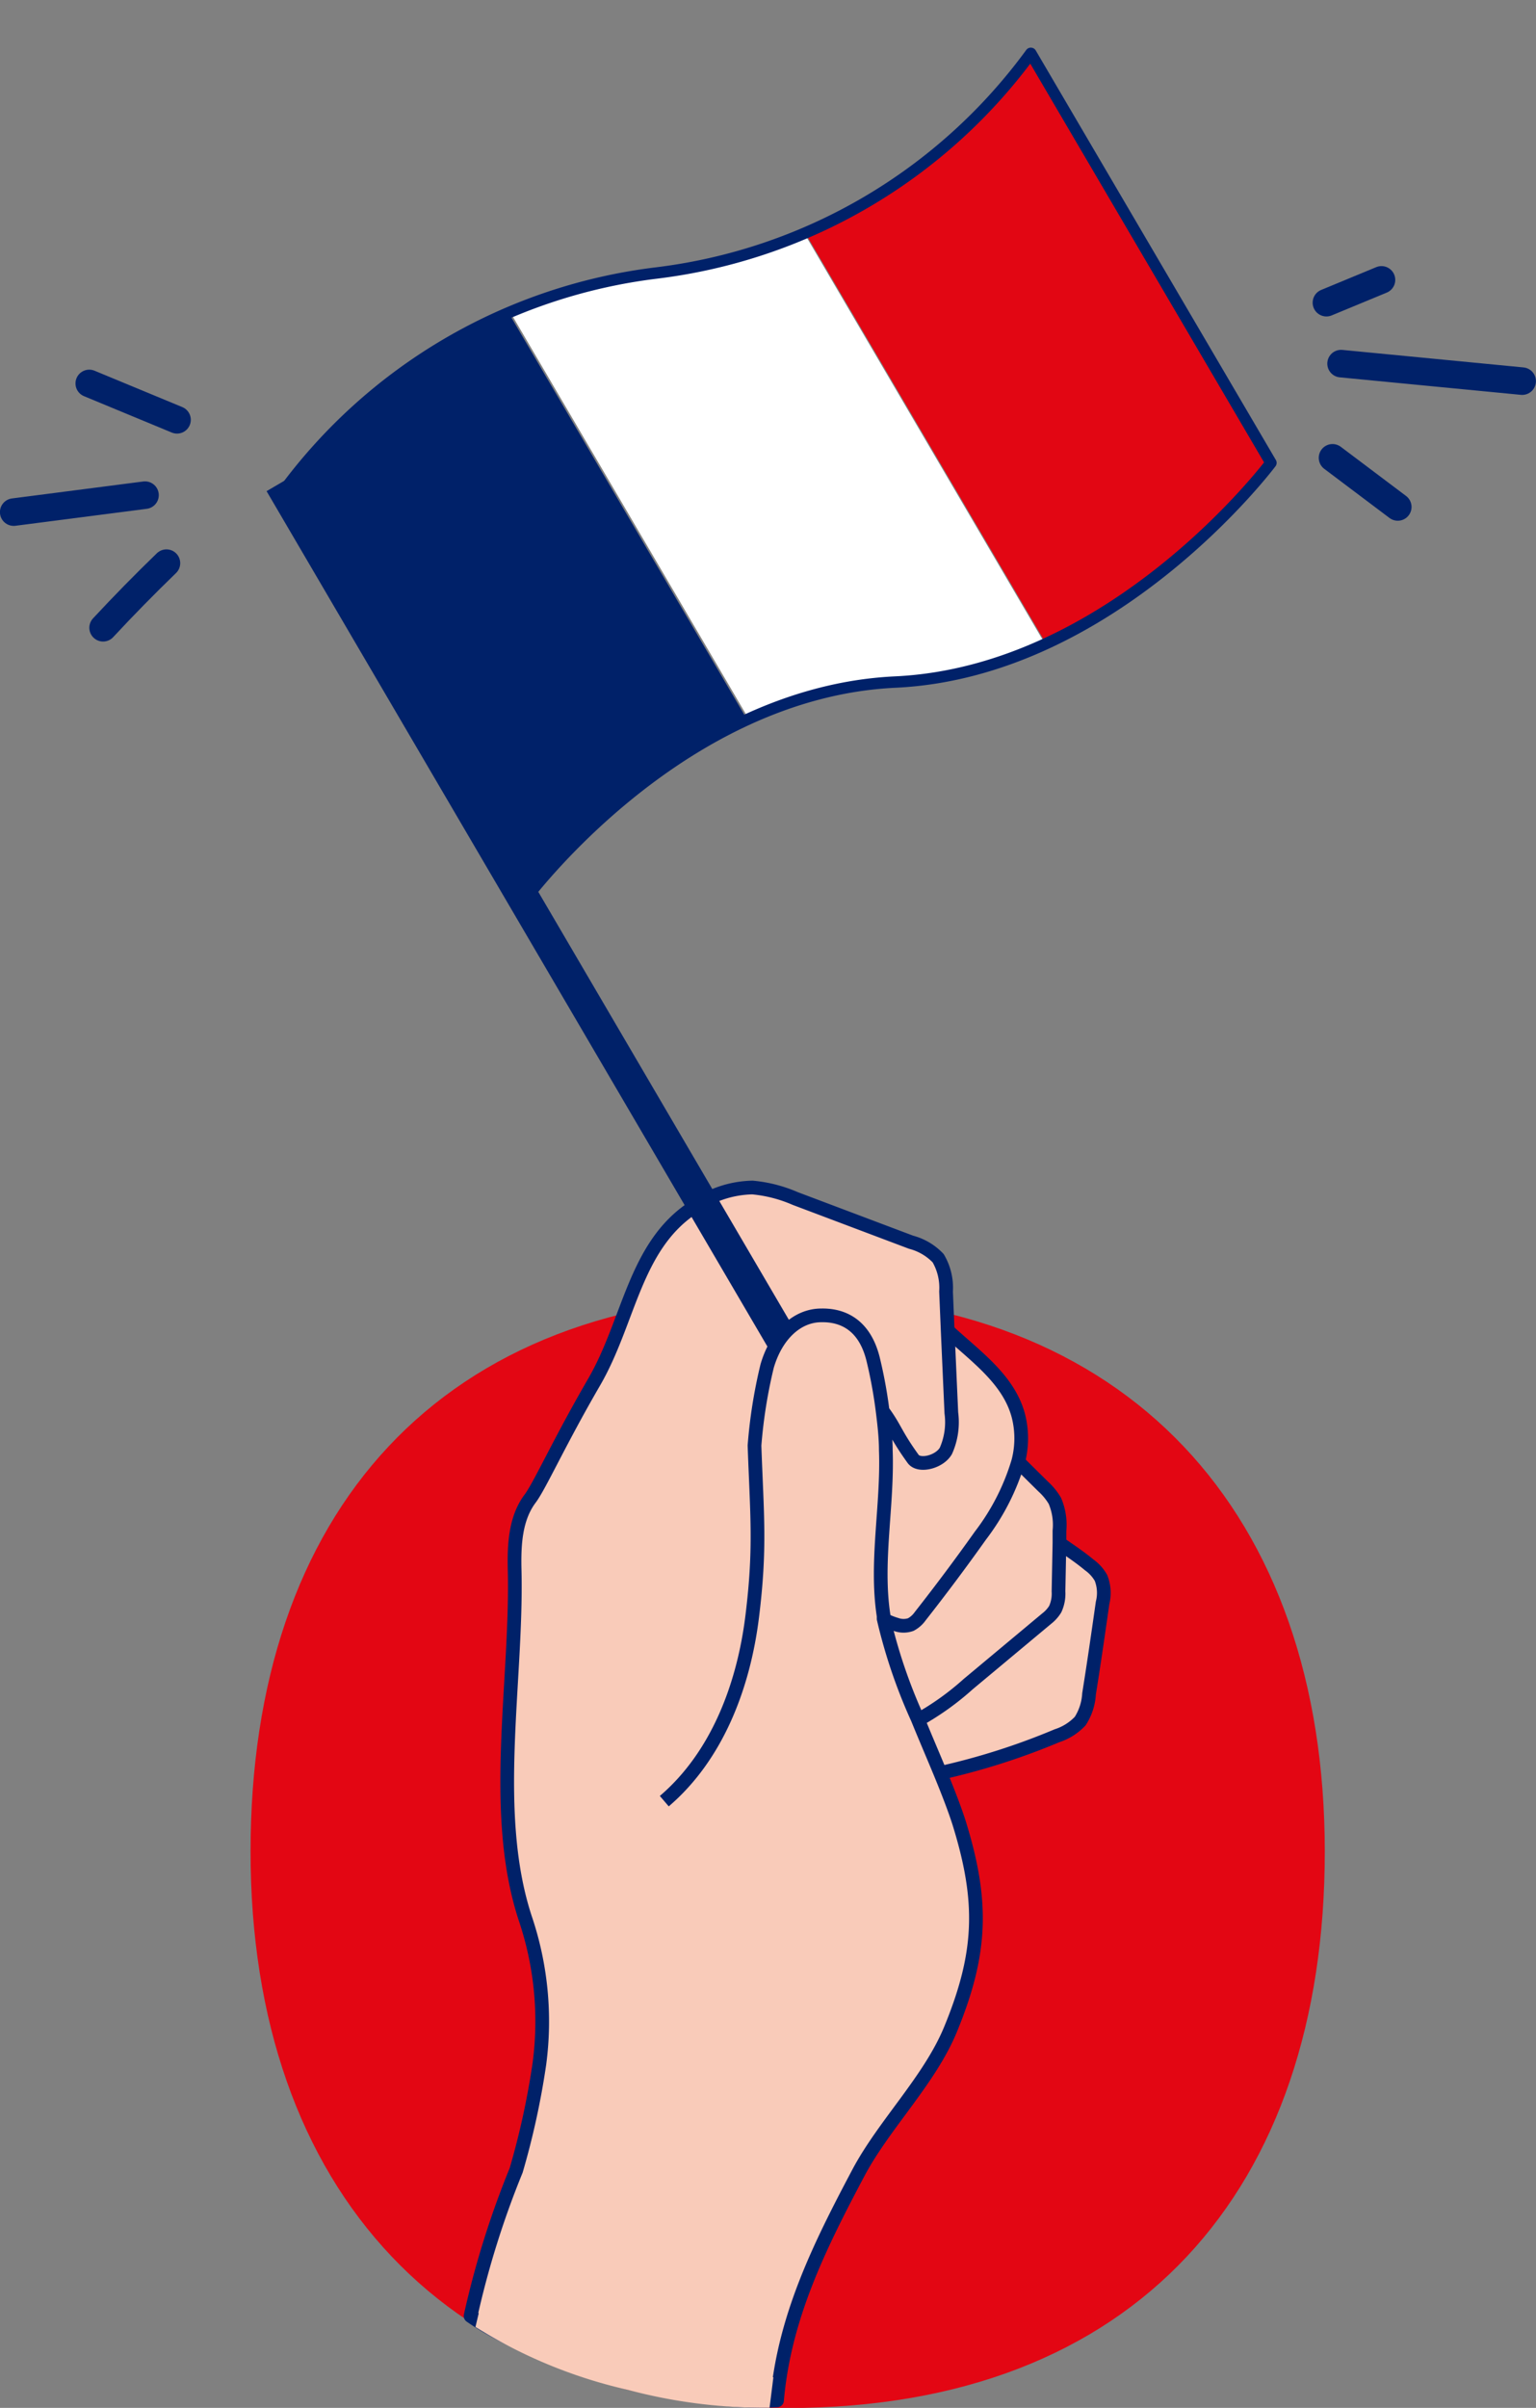 <?xml version="1.0" encoding="UTF-8"?> <svg xmlns="http://www.w3.org/2000/svg" id="Calque_1" data-name="Calque 1" viewBox="0 0 113.23 177.4"><rect x="0" y="0" width="113.23" height="177.4" fill="#808080" stroke="none"/><defs><clipPath id="clip-path" transform="translate(-10.84 -3.75)"><path class="cls-1" d="M31.7 40a40.12 40.12 0 0 1 27.56-16.14A40.19 40.19 0 0 0 86.83 7.68l17.7 30.17S93 53.24 76.84 54 49.4 70.2 49.4 70.2Z"></path></clipPath><style> .cls-1,.cls-10,.cls-8,.cls-9{fill:none;stroke:#002169;stroke-linejoin:round}.cls-1{stroke-width:.84px}.cls-2{fill:#e30613}.cls-3{clip-path:url(#clip-path)}.cls-4{fill:#e20613}.cls-5{fill:#fff}.cls-6{fill:#002169}.cls-7{fill:#f9cbb9}.cls-8{stroke-width:1.01px}.cls-9{stroke-width:2.36px}.cls-10{stroke-linecap:round;stroke-width:2.03px} </style></defs><path class="cls-2" d="M29.31 140.16c0-24.9 13.92-41 39.59-41 25.06 0 39.6 16.09 39.6 41s-13.92 41-39.6 41c-25.06-.01-39.59-16.1-39.59-41Z" transform="translate(-10.84 -3.75)"></path><g class="cls-3"><path class="cls-4" transform="rotate(149.6 81.957 24.592)" d="M76.05 6.24h21.64v43.4H76.05z"></path><path class="cls-5" transform="rotate(149.6 63.184 35.491)" d="M57.28 17.14h21.64v43.4H57.28z"></path><path class="cls-6" transform="rotate(149.6 44.404 46.512)" d="M38.49 28.16h21.64v43.4H38.49z"></path></g><path class="cls-1" d="M31.7 40a40.12 40.12 0 0 1 27.56-16.14A40.19 40.19 0 0 0 86.83 7.68l17.7 30.17S93 53.24 76.84 54 49.4 70.2 49.4 70.2Z" transform="translate(-10.84 -3.75)"></path><path class="cls-7" d="M75.91 107.72c.94 1.28.91 1.68 2.23 3.51.43.61 1.95.24 2.42-.59a5.19 5.19 0 0 0 .4-2.8l-.27-6.06-.12-2.88a4.29 4.29 0 0 0-.57-2.45 4.23 4.23 0 0 0-2-1.18l-8.54-3.22a10.24 10.24 0 0 0-3.15-.81 7.68 7.68 0 0 0-4.39 1.49c-4.31 2.84-4.69 8.38-7.28 12.84s-4 7.63-4.72 8.59c-1.12 1.49-1.19 3.5-1.14 5.37.18 8.24-1.8 17.86.82 25.67a23.7 23.7 0 0 1 1 10.62 57.61 57.61 0 0 1-1.71 7.83 66.4 66.4 0 0 0-3.36 10.73c4.82 3.37 15.68 6.63 22.59 6.22.53-6.12 3.12-11.34 6-16.77 1.9-3.58 5.26-6.83 6.8-10.59 2.31-5.62 2.42-9.4.62-15.2-.32-1-.82-2.3-1.39-3.68s-1.1-2.6-1.67-4a39.2 39.2 0 0 1-2.5-7.35v-.2c-.62-4 .31-8.13.16-12.21-.02-.86-.14-1.86-.23-2.88Z" transform="translate(-10.84 -3.75)"></path><path class="cls-7" d="M76 123.06a39.2 39.2 0 0 0 2.5 7.35 20.09 20.09 0 0 0 3.68-2.63L88 123a2.58 2.58 0 0 0 .64-.68 2.72 2.72 0 0 0 .24-1.3l.06-3.53v-.91a4.48 4.48 0 0 0-.34-2.21 4.59 4.59 0 0 0-.87-1.06l-1.85-1.83a16.93 16.93 0 0 1-2.79 5.46q-2.13 3-4.44 5.94a2 2 0 0 1-.69.61 1.61 1.61 0 0 1-1.06 0 5.21 5.21 0 0 1-.9-.43Z" transform="translate(-10.84 -3.75)"></path><path class="cls-7" d="M76 122.86v.2a5.21 5.21 0 0 0 .88.35 1.61 1.61 0 0 0 1.06 0 2 2 0 0 0 .69-.61q2.31-2.89 4.44-5.94a16.93 16.93 0 0 0 2.79-5.46 6.72 6.72 0 0 0 0-3.42c-.73-2.66-3.13-4.32-5.2-6.23l.27 6.06a5.19 5.19 0 0 1-.4 2.8c-.47.83-2 1.2-2.42.59-1.32-1.83-1.29-2.23-2.23-3.51.13 1 .21 2 .24 2.93.18 4.11-.75 8.21-.12 12.24ZM78.52 130.41c.57 1.35 1.15 2.7 1.67 4a50.47 50.47 0 0 0 8.64-2.75 4.07 4.07 0 0 0 1.71-1.08 4.13 4.13 0 0 0 .65-2c.33-2.24.65-4.47 1-6.71A3 3 0 0 0 92 120a3 3 0 0 0-.91-.93c-.72-.55-1.46-1.08-2.2-1.6l-.02 3.53a2.72 2.72 0 0 1-.24 1.3 2.58 2.58 0 0 1-.63.7l-5.79 4.83a20.09 20.09 0 0 1-3.69 2.58Z" transform="translate(-10.84 -3.75)"></path><path class="cls-8" d="M75.92 107.72c.94 1.28.91 1.68 2.23 3.51.43.61 1.95.24 2.42-.59a5.19 5.19 0 0 0 .4-2.8l-.27-6.06-.12-2.88a4.29 4.29 0 0 0-.58-2.45 4.23 4.23 0 0 0-2-1.18l-8.54-3.22a10.24 10.24 0 0 0-3.15-.81 7.68 7.68 0 0 0-4.39 1.49c-4.31 2.84-4.69 8.38-7.28 12.84s-4 7.63-4.72 8.59c-1.12 1.49-1.19 3.5-1.14 5.37.18 8.24-1.8 17.86.82 25.67a23.7 23.7 0 0 1 1 10.62 57.61 57.61 0 0 1-1.71 7.83 66.4 66.4 0 0 0-3.36 10.73c4.82 3.37 15.68 6.63 22.59 6.22.53-6.12 3.12-11.34 6-16.77 1.9-3.58 5.26-6.83 6.8-10.59 2.31-5.62 2.42-9.4.62-15.2-.32-1-.82-2.3-1.39-3.68s-1.1-2.6-1.67-4a39.2 39.2 0 0 1-2.5-7.35v-.2c-.62-4 .31-8.13.16-12.21 0-.91-.11-1.91-.24-2.93a34.12 34.12 0 0 0-.7-3.8c-.64-2.56-2.28-3.24-3.81-3.21-1.79 0-3.33 1.44-4 3.74a37 37 0 0 0-.93 5.85c.18 5.13.46 7.51-.17 12.6s-2.57 10.26-6.48 13.6" transform="translate(-10.84 -3.75)"></path><path class="cls-8" d="M80.7 101.78c2.07 1.91 4.47 3.57 5.2 6.23a6.72 6.72 0 0 1 0 3.42 16.93 16.93 0 0 1-2.79 5.46q-2.13 3-4.44 5.94a2 2 0 0 1-.69.61 1.61 1.61 0 0 1-1.06 0 5.21 5.21 0 0 1-.88-.35" transform="translate(-10.84 -3.75)"></path><path class="cls-8" d="m85.88 111.43 1.85 1.83a4.59 4.59 0 0 1 .87 1.06 4.48 4.48 0 0 1 .34 2.21v.91l-.07 3.56a2.72 2.72 0 0 1-.24 1.3 2.58 2.58 0 0 1-.63.7l-5.79 4.83a20.09 20.09 0 0 1-3.68 2.63h-.07" transform="translate(-10.84 -3.75)"></path><path class="cls-8" d="M88.93 117.44c.74.52 1.48 1 2.2 1.6a3 3 0 0 1 .87.96 3 3 0 0 1 .12 1.84c-.32 2.24-.64 4.47-1 6.71a4.13 4.13 0 0 1-.65 2 4.07 4.07 0 0 1-1.71 1.08 50.47 50.47 0 0 1-8.64 2.75" transform="translate(-10.84 -3.75)"></path><path class="cls-9" d="m20.67 35.59 36.92 63.02"></path><path class="cls-10" d="m108.62 26.05 4.06-1.68M109.7 30.54l13.35 1.29M109.07 37.48l4.81 3.62M23.89 34.68 17.42 32M21.53 40.23l-9.68 1.25M23.11 45.24Q20.7 47.57 18.44 50" transform="translate(-10.84 -3.75)"></path><path class="cls-7" d="m46.34 173.29-.45 1.9a36.2 36.2 0 0 0 11.23 4.63 39.12 39.12 0 0 0 10.45 1.32l.28-2.24Z" transform="translate(-10.84 -3.75)"></path></svg> 